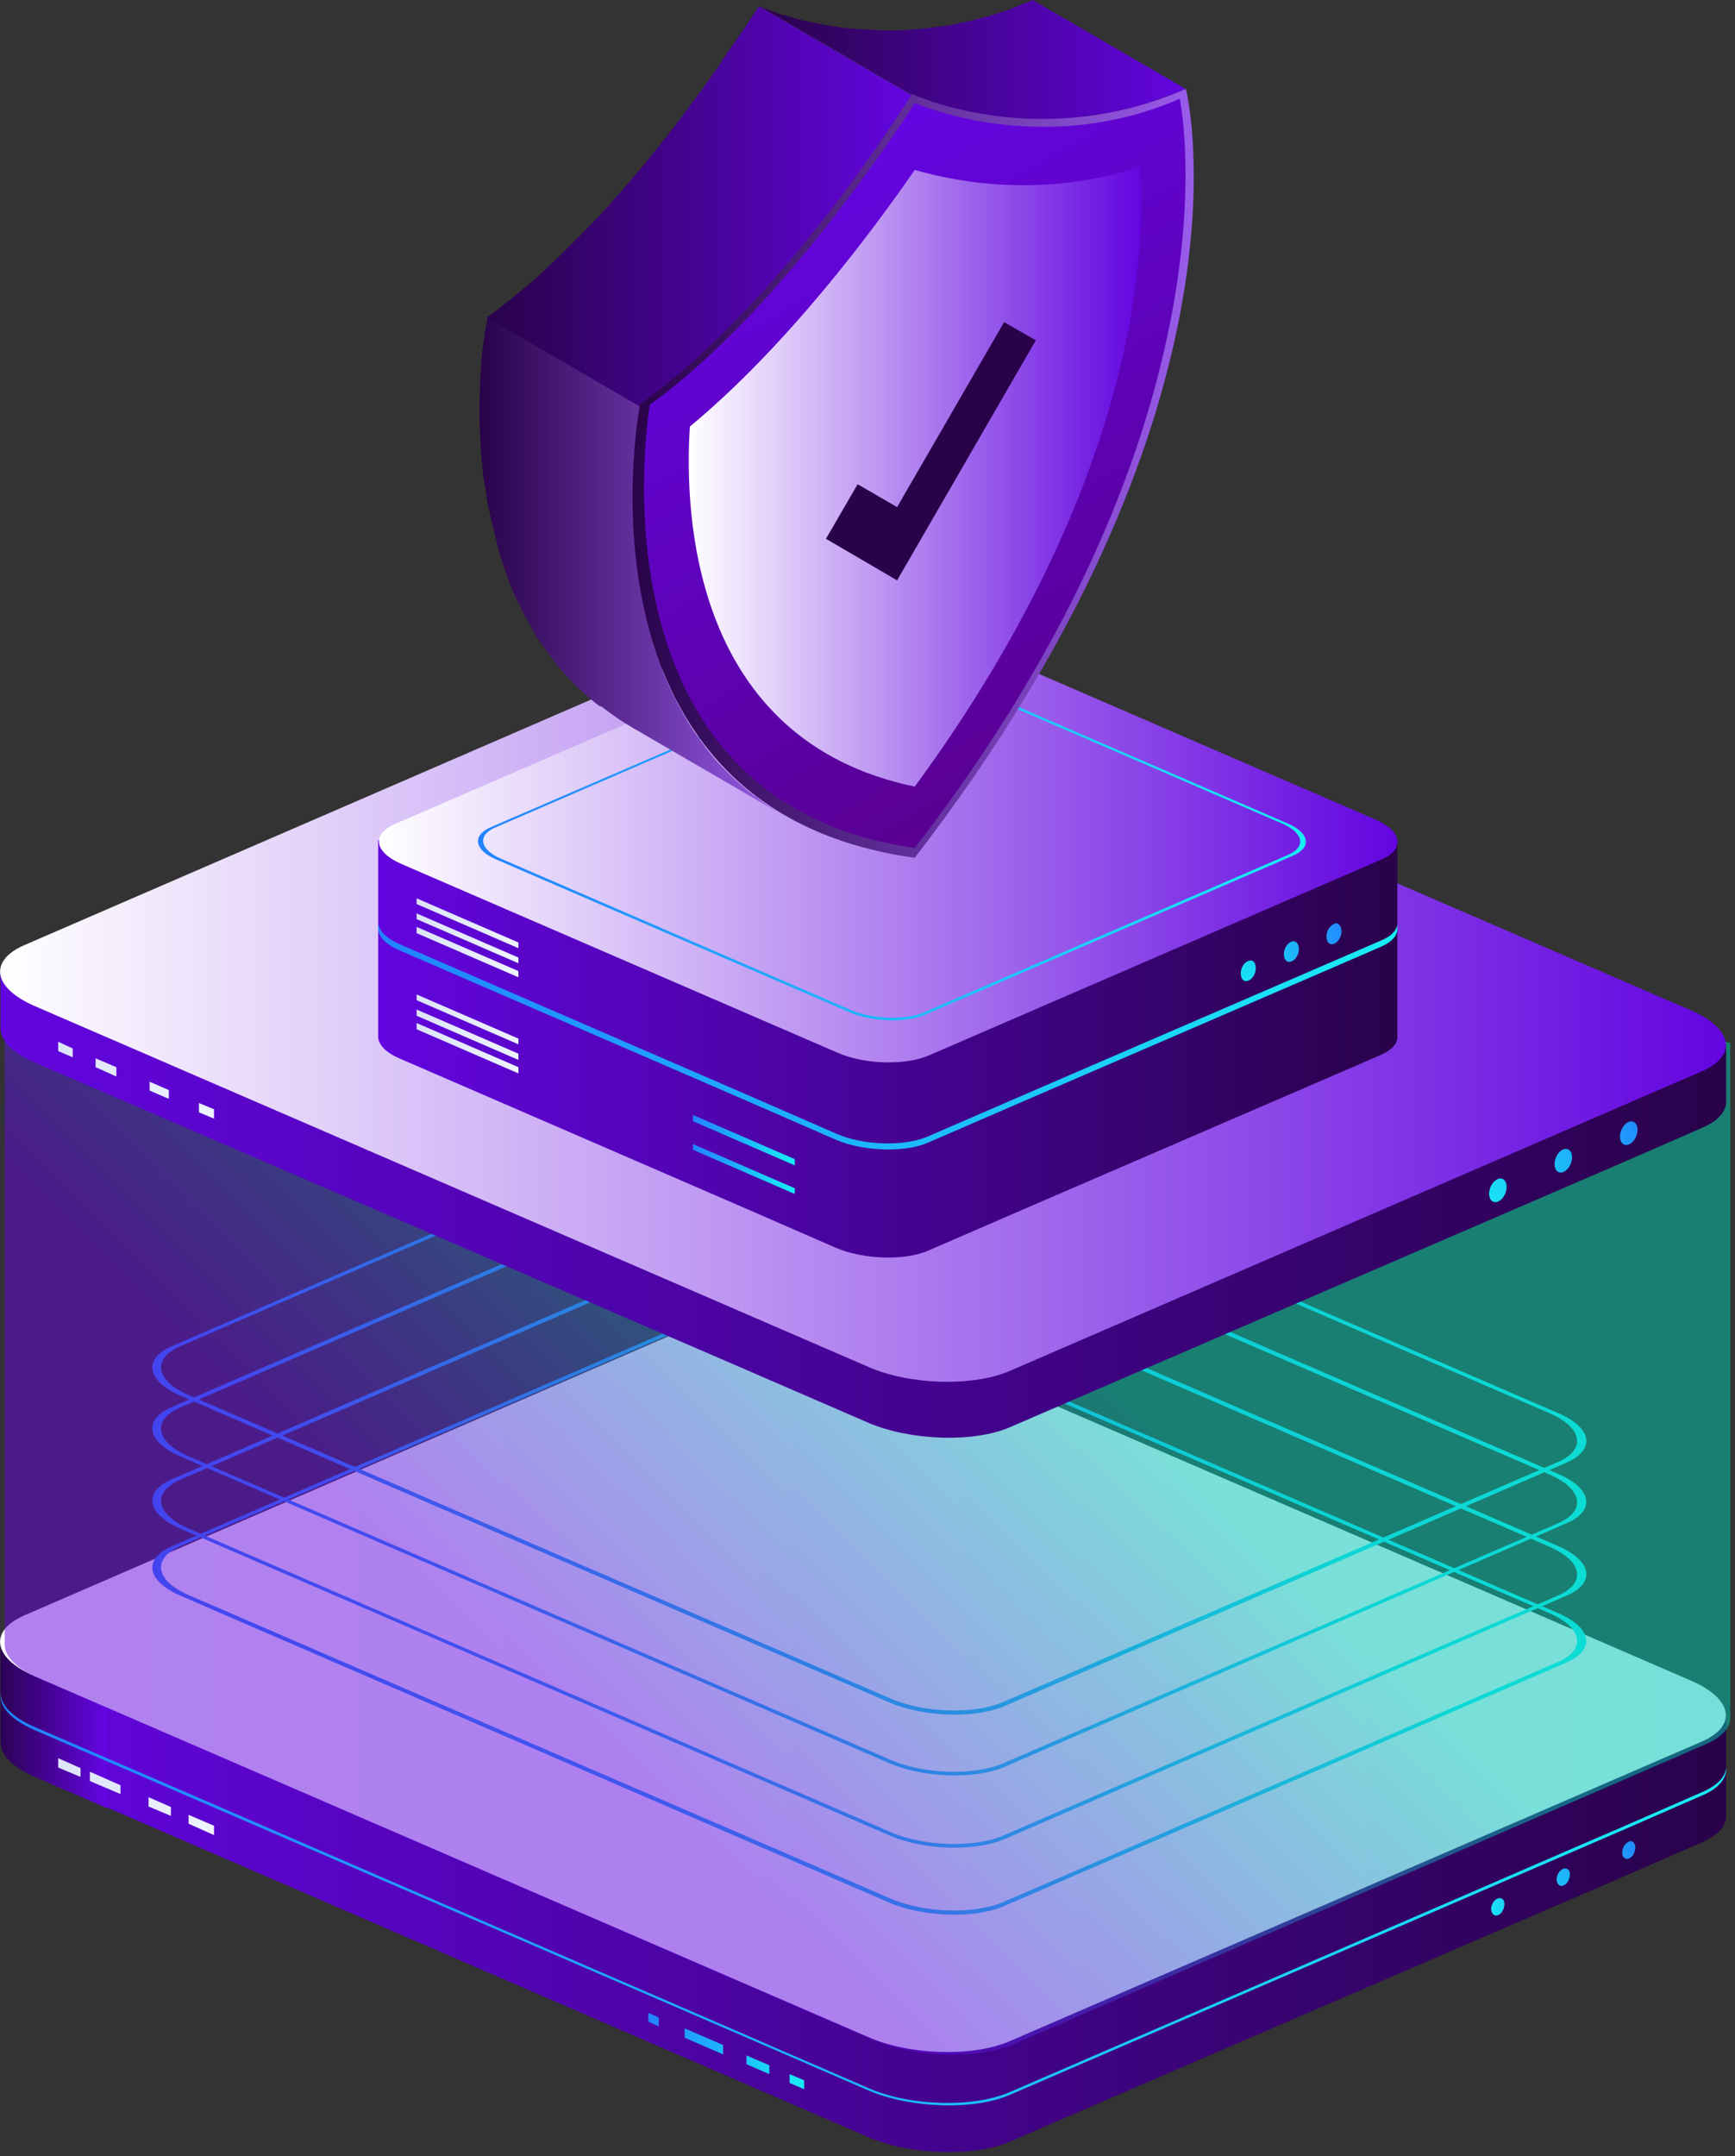 <?xml version="1.0" encoding="UTF-8"?> <svg xmlns="http://www.w3.org/2000/svg" width="334" height="415" viewBox="0 0 334 415" fill="none"><rect x="0" y="0" width="334" height="415" fill="#333333" stroke="none"/><path d="M332.301 330V349.7C332.201 351.5 330.701 353.3 327.601 354.6L311.801 361.5L225.401 398.8L194.401 412.2C187.501 415.2 175.301 414.8 167.301 411.4L141.001 400L6.801 341.9C2.401 340 0.201 337.6 0.201 335.3V315.7L141.001 329.7L225.401 329.8L311.801 329.9L332.301 330Z" fill="url(#paint0_linear_4696_109612)"></path><path d="M20.602 316.1V348L6.702 342C2.302 340.1 0.102 337.7 0.102 335.4V316.2L20.602 316.1Z" fill="url(#paint1_linear_4696_109612)"></path><path d="M325.601 323.5L165.001 254C157.001 250.5 144.901 250.2 137.901 253.2L4.701 310.9C-2.199 313.9 -1.399 319.1 6.601 322.6L167.201 392.1C175.201 395.6 187.301 395.9 194.301 392.9L327.601 335.2C334.501 332.2 333.601 327 325.601 323.5Z" fill="url(#paint2_linear_4696_109612)"></path><path d="M300.001 272L163.401 212.9C156.901 210.1 147.001 209.8 141.401 212.2L33.101 259.1C27.501 261.5 28.201 265.8 34.701 268.6L171.301 327.7C177.801 330.5 187.701 330.8 193.301 328.4L301.601 281.5C307.201 279 306.501 274.8 300.001 272ZM299.901 281.4L193.101 327.6C187.501 330 177.801 329.7 171.401 326.9L36.301 268.5C29.901 265.7 29.201 261.5 34.701 259.1L141.501 212.9C147.101 210.5 156.801 210.8 163.201 213.6L298.301 272C304.701 274.8 305.401 279 299.901 281.4Z" fill="url(#paint3_linear_4696_109612)"></path><path d="M300.001 283.7L163.401 224.6C156.901 221.8 147.001 221.5 141.401 223.9L33.101 270.8C27.501 273.2 28.201 277.5 34.701 280.3L171.301 339.4C177.801 342.2 187.701 342.5 193.301 340.1L301.501 293.2C307.201 290.8 306.501 286.5 300.001 283.7ZM299.901 293.2L193.101 339.4C187.501 341.8 177.801 341.5 171.401 338.7L36.301 280.3C29.901 277.5 29.201 273.3 34.701 270.9L141.501 224.7C147.101 222.3 156.801 222.6 163.201 225.4L298.301 283.8C304.701 286.6 305.401 290.8 299.901 293.2Z" fill="url(#paint4_linear_4696_109612)"></path><path d="M300.001 297.6L163.401 238.5C156.901 235.7 147.001 235.4 141.401 237.8L33.101 284.7C27.501 287.1 28.201 291.4 34.701 294.2L171.301 353.3C177.801 356.1 187.701 356.4 193.301 354L301.601 307.1C307.201 304.7 306.501 300.4 300.001 297.6ZM299.901 307.1L193.101 353.3C187.501 355.7 177.801 355.4 171.401 352.6L36.301 294.2C29.901 291.4 29.201 287.2 34.701 284.8L141.501 238.6C147.101 236.2 156.801 236.5 163.201 239.3L298.301 297.7C304.701 300.5 305.401 304.7 299.901 307.1Z" fill="url(#paint5_linear_4696_109612)"></path><path d="M300.001 310.5L163.401 251.4C156.901 248.6 147.001 248.3 141.401 250.7L33.101 297.6C27.501 300 28.201 304.3 34.701 307.1L171.201 366.2C177.701 369 187.601 369.3 193.201 366.9L301.501 320C307.201 317.5 306.501 313.3 300.001 310.5ZM299.901 319.9L193.101 366.1C187.501 368.5 177.801 368.2 171.401 365.4L36.301 307C29.901 304.2 29.201 300 34.701 297.6L141.501 251.4C147.101 249 156.801 249.3 163.201 252.1L298.301 310.5C304.701 313.3 305.401 317.5 299.901 319.9Z" fill="url(#paint6_linear_4696_109612)"></path><path d="M32.902 347.8L28.602 345.9V347.7L32.902 349.5V347.8Z" fill="url(#paint7_linear_4696_109612)"></path><path d="M36.301 349.3V351L41.201 353.2V351.4L36.301 349.3Z" fill="url(#paint8_linear_4696_109612)"></path><path d="M23.201 343.6L17.301 341V342.8L23.201 345.3V343.6Z" fill="url(#paint9_linear_4696_109612)"></path><path d="M15.501 340.3L11.201 338.4V340.2L15.501 342V340.3Z" fill="url(#paint10_linear_4696_109612)"></path><path d="M126.801 388.3L124.801 387.4V389.1L126.801 390V388.3Z" fill="url(#paint11_linear_4696_109612)"></path><path d="M139.201 393.6L131.801 390.4V392.2L139.201 395.4V393.6Z" fill="url(#paint12_linear_4696_109612)"></path><path d="M148.101 397.5L143.701 395.6V397.3L148.101 399.2V397.5Z" fill="url(#paint13_linear_4696_109612)"></path><path d="M152 399.2V400.9L154.8 402.1V400.4L152 399.2Z" fill="url(#paint14_linear_4696_109612)"></path><path d="M314.8 355.3C314.9 356.1 314.5 357.2 313.8 357.6C313.1 358 312.5 357.7 312.3 356.9C312.2 356.1 312.6 355 313.3 354.6C314 354.1 314.6 354.4 314.8 355.3Z" fill="url(#paint15_linear_4696_109612)"></path><path d="M302.201 360.5C302.301 361.3 301.901 362.4 301.201 362.8C300.501 363.2 299.901 362.9 299.701 362.1C299.501 361.3 300.001 360.2 300.701 359.8C301.401 359.4 302.101 359.7 302.201 360.5Z" fill="url(#paint16_linear_4696_109612)"></path><path d="M289.601 366.2C289.701 367 289.301 368.1 288.601 368.5C287.901 368.9 287.301 368.6 287.101 367.8C286.901 367 287.401 365.9 288.101 365.5C288.801 365.1 289.501 365.4 289.601 366.2Z" fill="url(#paint17_linear_4696_109612)"></path><path d="M332.3 340.1V340.7C332.2 342.5 330.7 344.3 327.6 345.6L311.8 352.5L306 355L225.4 389.8L194.4 403.2C187.5 406.2 175.4 405.8 167.3 402.4L141 391L26.4 341.5L20.6 339L6.7 333C2.3 331.1 0.1 328.7 0.1 326.4V325.8C0.1 328.1 2.3 330.5 6.7 332.4L20.6 338.4L28.5 341.8L140.9 390.5L167.2 401.9C175.2 405.4 187.3 405.7 194.3 402.7L225.3 389.3L303.8 355.3L311.7 351.9L327.5 345C330.6 343.7 332.2 342 332.3 340.1Z" fill="url(#paint18_linear_4696_109612)"></path><path opacity="0.5" d="M331.7 200.5C330.8 198.8 328.8 197.2 325.6 195.8L165 126.3C157 122.8 144.9 122.5 137.9 125.5L4.7 183.2C3 183.9 1.8 184.8 1 185.7H0.9V185.9C-0.3 187.4 -0.3 189.2 0.9 190.9V316.2C0.7 318.6 3 321.1 7.5 323.1L168.1 392.6C176.1 396.1 188.2 396.4 195.2 393.4L328.4 335.7C331.6 334.3 333.2 332.4 333.1 330.5V289.5V200.7L331.7 200.5Z" fill="url(#paint19_linear_4696_109612)"></path><path d="M332.302 201V212.2C332.202 214 330.702 215.8 327.602 217.1L311.802 224L306.002 226.5L225.402 261.3L194.402 274.7C187.502 277.7 175.402 277.3 167.302 273.9L141.002 262.5L26.402 213L20.602 210.5L6.702 204.5C2.302 202.6 0.102 200.2 0.102 197.9V186.8H29.302H31.002L140.902 200.8H153.402L212.202 200.9H225.302L303.602 201H305.302H311.702H332.302Z" fill="url(#paint20_linear_4696_109612)"></path><path d="M325.601 194.5L165.001 125C157.001 121.5 144.901 121.2 137.901 124.2L4.701 181.9C-2.199 184.9 -1.399 190.1 6.601 193.6L167.201 263.1C175.201 266.6 187.301 266.9 194.301 263.9L327.601 206.2C334.501 203.2 333.601 198 325.601 194.5Z" fill="url(#paint21_linear_4696_109612)"></path><path d="M14.001 201.8L11.201 200.5V202.3L14.001 203.5V201.8Z" fill="url(#paint22_linear_4696_109612)"></path><path d="M22.4 205.4L18.4 203.7V205.4L22.4 207.2V205.4Z" fill="url(#paint23_linear_4696_109612)"></path><path d="M32.501 209.8L28.801 208.2V209.9L32.501 211.5V209.8Z" fill="url(#paint24_linear_4696_109612)"></path><path d="M38.301 212.3V214.1L41.201 215.3V213.5L38.301 212.3Z" fill="url(#paint25_linear_4696_109612)"></path><path d="M315.202 217C315.402 218.1 314.802 219.5 313.902 220.1C313.002 220.7 312.102 220.3 311.902 219.2C311.702 218.1 312.302 216.7 313.202 216.1C314.102 215.5 315.002 215.9 315.202 217Z" fill="url(#paint26_linear_4696_109612)"></path><path d="M302.6 222.3C302.8 223.4 302.2 224.8 301.3 225.4C300.4 226 299.5 225.6 299.3 224.5C299.1 223.4 299.7 222 300.6 221.4C301.5 220.8 302.4 221.2 302.6 222.3Z" fill="url(#paint27_linear_4696_109612)"></path><path d="M290.001 228C290.201 229.1 289.601 230.5 288.701 231.1C287.801 231.7 286.901 231.3 286.701 230.2C286.501 229.1 287.101 227.7 288.001 227.1C288.901 226.5 289.801 226.9 290.001 228Z" fill="url(#paint28_linear_4696_109612)"></path><path d="M269.001 161.9V199.8C268.901 201 267.901 202.1 265.901 203L255.501 207.5L199.001 231.9L178.701 240.7C174.201 242.7 166.201 242.4 161.001 240.2L143.801 232.7L77.101 203.8C74.201 202.6 72.801 201 72.801 199.5V161.7L143.801 161.8L199.001 161.9L255.501 162L269.001 161.9Z" fill="url(#paint29_linear_4696_109612)"></path><path d="M264.701 157.7L180.801 121.4C175.601 119.1 167.601 118.9 163.101 120.9L76.001 158.6C71.501 160.6 72.001 164 77.301 166.3L161.201 202.6C166.401 204.9 174.401 205.1 178.901 203.1L266.001 165.4C270.501 163.4 269.901 159.9 264.701 157.7Z" fill="url(#paint30_linear_4696_109612)"></path><path d="M247.901 158.5L179.701 129C175.401 127.2 169.001 127 165.301 128.6L94.501 159.2C90.801 160.8 91.301 163.6 95.501 165.4L163.701 194.9C168.001 196.7 174.401 196.9 178.101 195.3L248.901 164.7C252.601 163.1 252.101 160.3 247.901 158.5ZM247.801 164.6L178.001 194.8C174.401 196.4 168.001 196.2 163.801 194.4L96.501 165.3C92.301 163.5 91.801 160.7 95.501 159.2L165.301 129C168.901 127.4 175.301 127.6 179.501 129.4L246.801 158.5C251.001 160.3 251.501 163.1 247.801 164.6Z" fill="url(#paint31_linear_4696_109612)"></path><path d="M269.001 177.8V179C268.901 180.2 267.901 181.3 265.901 182.2L255.501 186.7L199.001 211.1L178.701 219.9C174.201 221.9 166.201 221.6 161.001 219.4L143.801 211.9L77.101 183C74.201 181.8 72.801 180.2 72.801 178.7V177.5C72.801 179 74.301 180.6 77.101 181.8L143.801 210.7L161.001 218.2C166.201 220.5 174.201 220.7 178.701 218.7L199.001 209.9L255.501 185.5L265.901 181C267.901 180.2 268.901 179 269.001 177.8Z" fill="url(#paint32_linear_4696_109612)"></path><path d="M99.801 186.9L80.201 178.4V179.6L99.801 188.1V186.9Z" fill="url(#paint33_linear_4696_109612)"></path><path d="M99.801 184.3L80.201 175.8V176.9L99.801 185.4V184.3Z" fill="url(#paint34_linear_4696_109612)"></path><path d="M99.801 181.4L80.201 172.9V174L99.801 182.5V181.4Z" fill="url(#paint35_linear_4696_109612)"></path><path d="M99.801 205.4L80.201 196.9V198.1L99.801 206.6V205.4Z" fill="url(#paint36_linear_4696_109612)"></path><path d="M99.801 202.8L80.201 194.3V195.5L99.801 204V202.8Z" fill="url(#paint37_linear_4696_109612)"></path><path d="M99.801 199.9L80.201 191.4V192.5L99.801 201V199.9Z" fill="url(#paint38_linear_4696_109612)"></path><path d="M153 228.7L133.4 220.2V221.3L153 229.8V228.7Z" fill="url(#paint39_linear_4696_109612)"></path><path d="M153 223.1L133.4 214.6V215.8L153 224.3V223.1Z" fill="url(#paint40_linear_4696_109612)"></path><path d="M258.2 178.8C258.4 179.8 257.9 181 257.1 181.5C256.3 182 255.6 181.7 255.4 180.7C255.2 179.7 255.7 178.5 256.5 178C257.3 177.4 258 177.8 258.2 178.8Z" fill="url(#paint41_linear_4696_109612)"></path><path d="M250 182.2C250.2 183.2 249.7 184.4 248.9 184.9C248.1 185.4 247.4 185.1 247.2 184.1C247 183.1 247.5 181.9 248.3 181.4C249 180.9 249.8 181.2 250 182.2Z" fill="url(#paint42_linear_4696_109612)"></path><path d="M241.7 185.9C241.9 186.9 241.4 188.1 240.6 188.6C239.8 189.1 239.1 188.8 238.9 187.8C238.7 186.8 239.2 185.6 240 185.1C240.8 184.6 241.6 184.9 241.7 185.9Z" fill="url(#paint43_linear_4696_109612)"></path><path d="M228.2 17.1L198.8 0C197.4 0.6 196 1.1 194.6 1.7C194.2 1.8 193.9 2 193.5 2.1C191.9 2.6 190.4 3.1 188.9 3.5C188.6 3.6 188.3 3.6 188 3.7C186.8 4 185.6 4.3 184.5 4.5C184 4.6 183.6 4.7 183.1 4.8C182.1 5 181.1 5.1 180.1 5.2C179.6 5.3 179.1 5.3 178.7 5.4C177.6 5.5 176.5 5.6 175.5 5.7C175.2 5.7 174.9 5.7 174.6 5.8C174.4 5.8 174.2 5.8 174.1 5.8C171.8 5.9 169.5 5.9 167.4 5.7C167.2 5.7 167 5.7 166.8 5.7C165.9 5.6 165.1 5.6 164.3 5.5C163.9 5.5 163.4 5.4 162.9 5.4C161.9 5.3 161 5.1 160.1 5C159.9 5 159.6 4.9 159.4 4.9C158.1 4.7 156.9 4.4 155.8 4.2C155.5 4.1 155.1 4 154.8 4C154 3.8 153.3 3.6 152.6 3.4C152.2 3.3 151.9 3.2 151.6 3.1C151.3 3 151.1 2.9 150.8 2.9C150.4 2.8 150 2.7 149.7 2.5C149.5 2.4 149.3 2.4 149.1 2.3C148.8 2.2 148.5 2.1 148.2 2C148.1 1.9 147.9 1.9 147.8 1.8C147.5 1.7 147.2 1.6 147 1.5H146.9C146.7 1.4 146.5 1.3 146.4 1.3L175.8 18.4C175.9 18.4 176 18.5 176.3 18.6H176.4C176.6 18.7 176.9 18.8 177.2 18.9C177.3 18.9 177.5 19 177.6 19.1C177.9 19.2 178.2 19.3 178.5 19.4C178.7 19.5 178.9 19.5 179.1 19.6C179.5 19.7 179.8 19.8 180.2 20C180.5 20.1 180.7 20.2 181 20.2C181.2 20.3 181.4 20.3 181.6 20.4C181.7 20.4 181.9 20.5 182.1 20.5C182.8 20.7 183.5 20.9 184.3 21.1C184.6 21.2 184.9 21.3 185.3 21.3C186.4 21.6 187.6 21.8 188.9 22C189.1 22 189.4 22.1 189.6 22.1C190.5 22.2 191.4 22.4 192.4 22.5C192.8 22.6 193.3 22.6 193.8 22.6C194.6 22.7 195.4 22.8 196.3 22.8C196.4 22.8 196.5 22.8 196.5 22.8C196.6 22.8 196.8 22.8 196.9 22.8C199 22.9 201.3 23 203.6 22.9C203.7 22.9 203.8 22.9 204 22.9C204.1 22.9 204.1 22.9 204.2 22.9C204.5 22.9 204.8 22.9 205.1 22.8C206.2 22.7 207.2 22.7 208.3 22.5C208.8 22.4 209.3 22.4 209.7 22.3C210.2 22.2 210.8 22.2 211.3 22.1C211.7 22 212.2 21.9 212.7 21.9C213.2 21.8 213.6 21.7 214.1 21.6C215.3 21.4 216.4 21.1 217.6 20.8C217.9 20.7 218.2 20.7 218.5 20.6C218.6 20.6 218.7 20.6 218.7 20.5C220.1 20.1 221.6 19.7 223.1 19.1C223.5 19 223.9 18.8 224.2 18.7C225.2 18.4 226.1 18 227.1 17.6C227.4 17.5 227.8 17.3 228.2 17.1Z" fill="url(#paint44_linear_4696_109612)"></path><path d="M116.201 136.3C117.901 137.6 119.601 138.8 121.501 139.9L150.901 157C149.001 155.9 147.201 154.7 145.601 153.4C145.401 153.2 145.101 153.1 144.901 152.9C143.301 151.7 141.901 150.4 140.501 149.1C140.301 148.9 140.001 148.6 139.801 148.4C138.501 147.1 137.201 145.7 136.101 144.2C135.901 144 135.701 143.7 135.601 143.5C134.401 142 133.401 140.5 132.401 138.9C132.401 138.8 132.301 138.8 132.301 138.7C131.301 137.1 130.501 135.5 129.701 133.9C129.601 133.7 129.501 133.5 129.401 133.3C128.601 131.7 127.901 130 127.301 128.4C127.201 128.1 127.101 127.8 127.001 127.5C126.401 125.9 125.901 124.2 125.401 122.6C125.301 122.3 125.201 122 125.201 121.8C124.701 120.1 124.301 118.4 124.001 116.8C124.001 116.7 124.001 116.5 123.901 116.4C123.601 114.7 123.301 113.1 123.001 111.5C123.001 111.3 122.901 111.2 122.901 111C122.701 109.4 122.501 107.8 122.301 106.2C122.301 105.9 122.201 105.7 122.201 105.4C122.101 103.9 122.001 102.4 121.901 100.9C121.901 100.6 121.901 100.4 121.901 100.1C121.801 98.6 121.801 97.2 121.801 95.8C121.801 95.6 121.801 95.5 121.801 95.4C121.801 94 121.801 92.7 121.901 91.5C121.901 91.4 121.901 91.3 121.901 91.2C122.001 89.9 122.001 88.8 122.101 87.6C122.101 87.4 122.101 87.3 122.101 87.1C122.201 86 122.301 85.1 122.401 84.2C122.401 84 122.401 83.9 122.401 83.7C122.501 82.8 122.601 82 122.701 81.3C122.701 81.1 122.801 80.9 122.801 80.7C122.801 80.5 122.901 80.3 122.901 80.1C122.901 79.9 122.901 79.8 123.001 79.7C123.001 79.5 123.101 79.3 123.101 79.2C123.101 79.1 123.101 79.1 123.101 79C123.201 78.6 123.201 78.2 123.301 78.1L93.901 61C93.901 61.1 93.901 61.3 93.801 61.4V61.5C93.801 61.7 93.701 61.9 93.701 62.1C93.701 62.2 93.701 62.3 93.601 62.5C93.601 62.7 93.501 62.9 93.501 63.1C93.501 63.2 93.501 63.4 93.401 63.6C93.401 63.8 93.301 64 93.301 64.2V64.3C93.201 65 93.101 65.8 93.001 66.6C93.001 66.8 93.001 66.9 92.901 67.1C92.801 68 92.701 69 92.601 70C92.601 70.2 92.601 70.4 92.601 70.5C92.501 71.6 92.501 72.8 92.401 74C92.401 74.1 92.401 74.2 92.401 74.3C92.401 75.5 92.301 76.8 92.301 78.2C92.301 78.4 92.301 78.5 92.301 78.7C92.301 80.1 92.301 81.5 92.401 83C92.401 83.3 92.401 83.5 92.401 83.8C92.501 85.3 92.601 86.7 92.701 88.3C92.701 88.6 92.801 88.8 92.801 89.1C92.901 90.7 93.101 92.3 93.401 93.9C93.401 94.1 93.501 94.2 93.501 94.4C93.701 96 94.001 97.7 94.401 99.3C94.401 99.4 94.401 99.6 94.501 99.7C94.901 101.4 95.301 103 95.701 104.7C95.801 105 95.901 105.3 95.901 105.6C96.401 107.2 96.901 108.9 97.501 110.5C97.601 110.8 97.701 111.1 97.801 111.4C98.401 113 99.101 114.7 99.901 116.3C100.001 116.5 100.101 116.7 100.201 116.9C101.001 118.5 101.901 120.1 102.801 121.7C102.801 121.8 102.901 121.8 102.901 121.9C103.901 123.5 105.001 125 106.101 126.5C106.301 126.7 106.501 127 106.601 127.2C107.701 128.6 109.001 130 110.301 131.4C110.501 131.6 110.801 131.9 111.001 132.1C112.401 133.4 113.801 134.7 115.401 135.9C115.701 135.9 116.001 136.1 116.201 136.3Z" fill="url(#paint45_linear_4696_109612)"></path><path d="M170.601 25.7C170.801 25.4 171.001 25.1 171.201 24.8C171.601 24.2 172.001 23.6 172.401 23C172.601 22.7 172.801 22.4 173.001 22.1C173.301 21.6 173.601 21.2 173.901 20.8C174.101 20.6 174.201 20.4 174.301 20.2C174.401 20 174.601 19.8 174.701 19.7C174.801 19.5 174.901 19.4 175.001 19.2C175.101 19.1 175.101 19.1 175.101 19C175.301 18.7 175.501 18.4 175.501 18.3L146.101 1.2C146.001 1.3 145.901 1.6 145.701 1.8C145.601 1.9 145.601 2 145.501 2.1C145.301 2.3 145.101 2.7 144.901 3C144.801 3.2 144.601 3.5 144.401 3.7C144.201 4.1 143.901 4.5 143.601 5C143.401 5.3 143.201 5.6 143.001 5.9C142.601 6.4 142.201 7 141.801 7.6C141.601 7.9 141.401 8.2 141.101 8.6C140.401 9.6 139.701 10.6 138.901 11.8C138.901 11.8 138.901 11.8 138.901 11.9C137.901 13.4 136.701 15 135.501 16.7C135.201 17.2 134.801 17.7 134.401 18.2C133.301 19.7 132.201 21.2 131.001 22.8C130.701 23.2 130.401 23.6 130.101 24C128.801 25.7 127.401 27.5 125.901 29.3C125.601 29.6 125.301 30 125.101 30.3C123.901 31.8 122.701 33.2 121.401 34.7C120.901 35.3 120.301 36 119.801 36.6C118.701 37.8 117.701 39 116.601 40.2C116.001 40.9 115.401 41.5 114.701 42.2C113.601 43.4 112.401 44.6 111.201 45.8C110.501 46.5 109.901 47.1 109.201 47.8C108.701 48.3 108.201 48.8 107.701 49.3C106.701 50.2 105.701 51.2 104.701 52.1C104.201 52.6 103.601 53.1 103.101 53.6C102.101 54.5 101.001 55.4 99.901 56.3C99.401 56.7 98.901 57.1 98.401 57.5C96.801 58.8 95.301 60 93.701 61.1L123.101 78.2C124.701 77.1 126.301 75.8 127.801 74.6C128.301 74.2 128.801 73.8 129.301 73.4C130.401 72.5 131.401 71.6 132.501 70.7C133.001 70.2 133.601 69.7 134.101 69.2C135.101 68.3 136.101 67.4 137.101 66.4C137.601 65.9 138.101 65.4 138.601 64.9C138.801 64.7 139.101 64.5 139.301 64.2C139.701 63.8 140.101 63.3 140.601 62.9C141.801 61.7 142.901 60.5 144.101 59.3C144.701 58.6 145.301 58 146.001 57.3C147.101 56.1 148.201 54.9 149.201 53.7C149.501 53.3 149.901 52.9 150.301 52.5C150.501 52.3 150.701 52 150.901 51.8C152.201 50.3 153.401 48.8 154.601 47.4C154.901 47.1 155.201 46.7 155.401 46.4C156.901 44.6 158.301 42.8 159.601 41.1C159.701 41 159.801 40.9 159.801 40.8C160.001 40.5 160.201 40.2 160.501 39.9C161.701 38.3 162.801 36.8 163.901 35.3C164.301 34.8 164.601 34.3 165.001 33.8C166.201 32.1 167.401 30.5 168.401 29C169.201 27.7 169.901 26.7 170.601 25.7Z" fill="url(#paint46_linear_4696_109612)"></path><path d="M175.6 18.1C176.9 18.7 200.7 29.2 228.3 17.1C229 20.2 242.1 79.5 176.1 165.1C109.8 155.9 122.5 81.7 123.2 77.8C150.7 58.1 174.3 20.1 175.6 18.1Z" fill="url(#paint47_linear_4696_109612)"></path><path d="M227.101 19C200.301 30.7 176.101 19.8 176.101 19.8C176.101 19.8 151.801 58.7 125.101 77.9C125.101 77.9 111.901 154.1 176.101 163.2C240.301 80 227.101 19 227.101 19Z" fill="url(#paint48_linear_4696_109612)"></path><path d="M176.102 151.4C133.302 142.5 131.702 99.1 132.802 82.1C151.402 66.7 167.802 44.7 176.102 32.7C184.402 35.1 200.802 38.2 219.502 32.1C220.602 47.8 219.202 92.6 176.102 151.4Z" fill="url(#paint49_linear_4696_109612)"></path><path d="M172.702 111.7L159.002 103.7L165.102 93.2L172.702 97.6L193.302 62L199.402 65.5L172.702 111.7Z" fill="#29024A"></path><defs><linearGradient id="paint0_linear_4696_109612" x1="0.068" y1="365.002" x2="332.253" y2="365.002" gradientUnits="userSpaceOnUse"><stop stop-color="#6305E0"></stop><stop offset="1" stop-color="#29024A"></stop></linearGradient><linearGradient id="paint1_linear_4696_109612" x1="-1.43" y1="331.995" x2="20.127" y2="331.995" gradientUnits="userSpaceOnUse"><stop stop-color="#29024A"></stop><stop offset="1" stop-color="#6305E0"></stop></linearGradient><linearGradient id="paint2_linear_4696_109612" x1="0.065" y1="323.039" x2="332.253" y2="323.039" gradientUnits="userSpaceOnUse"><stop stop-color="white"></stop><stop offset="1" stop-color="#EEF3FF"></stop></linearGradient><linearGradient id="paint3_linear_4696_109612" x1="29.262" y1="270.267" x2="305.347" y2="270.267" gradientUnits="userSpaceOnUse"><stop stop-color="#2283FF"></stop><stop offset="1" stop-color="#18EEF5"></stop></linearGradient><linearGradient id="paint4_linear_4696_109612" x1="29.262" y1="282.033" x2="305.347" y2="282.033" gradientUnits="userSpaceOnUse"><stop stop-color="#2283FF"></stop><stop offset="1" stop-color="#18EEF5"></stop></linearGradient><linearGradient id="paint5_linear_4696_109612" x1="29.262" y1="295.939" x2="305.347" y2="295.939" gradientUnits="userSpaceOnUse"><stop stop-color="#2283FF"></stop><stop offset="1" stop-color="#18EEF5"></stop></linearGradient><linearGradient id="paint6_linear_4696_109612" x1="29.262" y1="308.775" x2="305.347" y2="308.775" gradientUnits="userSpaceOnUse"><stop stop-color="#2283FF"></stop><stop offset="1" stop-color="#18EEF5"></stop></linearGradient><linearGradient id="paint7_linear_4696_109612" x1="11.19" y1="347.748" x2="41.228" y2="347.748" gradientUnits="userSpaceOnUse"><stop stop-color="#DCE4F9"></stop><stop offset="1" stop-color="#EEF3FF"></stop></linearGradient><linearGradient id="paint8_linear_4696_109612" x1="11.189" y1="351.22" x2="41.227" y2="351.22" gradientUnits="userSpaceOnUse"><stop stop-color="#DCE4F9"></stop><stop offset="1" stop-color="#EEF3FF"></stop></linearGradient><linearGradient id="paint9_linear_4696_109612" x1="11.189" y1="343.183" x2="41.227" y2="343.183" gradientUnits="userSpaceOnUse"><stop stop-color="#DCE4F9"></stop><stop offset="1" stop-color="#EEF3FF"></stop></linearGradient><linearGradient id="paint10_linear_4696_109612" x1="11.19" y1="340.208" x2="41.227" y2="340.208" gradientUnits="userSpaceOnUse"><stop stop-color="#DCE4F9"></stop><stop offset="1" stop-color="#EEF3FF"></stop></linearGradient><linearGradient id="paint11_linear_4696_109612" x1="124.766" y1="388.702" x2="154.805" y2="388.702" gradientUnits="userSpaceOnUse"><stop stop-color="#2283FF"></stop><stop offset="1" stop-color="#18EEF5"></stop></linearGradient><linearGradient id="paint12_linear_4696_109612" x1="124.766" y1="392.905" x2="154.805" y2="392.905" gradientUnits="userSpaceOnUse"><stop stop-color="#2283FF"></stop><stop offset="1" stop-color="#18EEF5"></stop></linearGradient><linearGradient id="paint13_linear_4696_109612" x1="124.767" y1="397.399" x2="154.805" y2="397.399" gradientUnits="userSpaceOnUse"><stop stop-color="#2283FF"></stop><stop offset="1" stop-color="#18EEF5"></stop></linearGradient><linearGradient id="paint14_linear_4696_109612" x1="124.766" y1="400.659" x2="154.804" y2="400.659" gradientUnits="userSpaceOnUse"><stop stop-color="#2283FF"></stop><stop offset="1" stop-color="#18EEF5"></stop></linearGradient><linearGradient id="paint15_linear_4696_109612" x1="316.845" y1="354.617" x2="295.687" y2="364.043" gradientUnits="userSpaceOnUse"><stop stop-color="#2283FF"></stop><stop offset="1" stop-color="#18EEF5"></stop></linearGradient><linearGradient id="paint16_linear_4696_109612" x1="311.254" y1="356.713" x2="290.096" y2="366.139" gradientUnits="userSpaceOnUse"><stop stop-color="#2283FF"></stop><stop offset="1" stop-color="#18EEF5"></stop></linearGradient><linearGradient id="paint17_linear_4696_109612" x1="305.767" y1="359.253" x2="284.608" y2="368.679" gradientUnits="userSpaceOnUse"><stop stop-color="#2283FF"></stop><stop offset="1" stop-color="#18EEF5"></stop></linearGradient><linearGradient id="paint18_linear_4696_109612" x1="0.066" y1="365.523" x2="332.252" y2="365.523" gradientUnits="userSpaceOnUse"><stop stop-color="#2283FF"></stop><stop offset="1" stop-color="#18EEF5"></stop></linearGradient><linearGradient id="paint19_linear_4696_109612" x1="54.393" y1="371.54" x2="279.253" y2="146.68" gradientUnits="userSpaceOnUse"><stop offset="0.212" stop-color="#6305E0"></stop><stop offset="0.592" stop-color="#00CCB3"></stop></linearGradient><linearGradient id="paint20_linear_4696_109612" x1="0.067" y1="231.778" x2="332.253" y2="231.778" gradientUnits="userSpaceOnUse"><stop stop-color="#6305E0"></stop><stop offset="1" stop-color="#29024A"></stop></linearGradient><linearGradient id="paint21_linear_4696_109612" x1="0.065" y1="194.05" x2="332.253" y2="194.05" gradientUnits="userSpaceOnUse"><stop stop-color="white"></stop><stop offset="1" stop-color="#6305E0"></stop></linearGradient><linearGradient id="paint22_linear_4696_109612" x1="11.19" y1="202.043" x2="41.227" y2="202.043" gradientUnits="userSpaceOnUse"><stop stop-color="#DCE4F9"></stop><stop offset="1" stop-color="#EEF3FF"></stop></linearGradient><linearGradient id="paint23_linear_4696_109612" x1="11.189" y1="205.402" x2="41.227" y2="205.402" gradientUnits="userSpaceOnUse"><stop stop-color="#DCE4F9"></stop><stop offset="1" stop-color="#EEF3FF"></stop></linearGradient><linearGradient id="paint24_linear_4696_109612" x1="11.189" y1="209.855" x2="41.227" y2="209.855" gradientUnits="userSpaceOnUse"><stop stop-color="#DCE4F9"></stop><stop offset="1" stop-color="#EEF3FF"></stop></linearGradient><linearGradient id="paint25_linear_4696_109612" x1="11.189" y1="213.799" x2="41.227" y2="213.799" gradientUnits="userSpaceOnUse"><stop stop-color="#DCE4F9"></stop><stop offset="1" stop-color="#EEF3FF"></stop></linearGradient><linearGradient id="paint26_linear_4696_109612" x1="317.937" y1="216.184" x2="289.726" y2="228.752" gradientUnits="userSpaceOnUse"><stop stop-color="#2283FF"></stop><stop offset="1" stop-color="#18EEF5"></stop></linearGradient><linearGradient id="paint27_linear_4696_109612" x1="314.678" y1="217.24" x2="286.467" y2="229.808" gradientUnits="userSpaceOnUse"><stop stop-color="#2283FF"></stop><stop offset="1" stop-color="#18EEF5"></stop></linearGradient><linearGradient id="paint28_linear_4696_109612" x1="311.557" y1="218.726" x2="283.346" y2="231.294" gradientUnits="userSpaceOnUse"><stop stop-color="#2283FF"></stop><stop offset="1" stop-color="#18EEF5"></stop></linearGradient><linearGradient id="paint29_linear_4696_109612" x1="72.895" y1="201.873" x2="269.003" y2="201.873" gradientUnits="userSpaceOnUse"><stop stop-color="#6305E0"></stop><stop offset="1" stop-color="#29024A"></stop></linearGradient><linearGradient id="paint30_linear_4696_109612" x1="72.894" y1="161.91" x2="269.003" y2="161.91" gradientUnits="userSpaceOnUse"><stop stop-color="white"></stop><stop offset="1" stop-color="#6305E0"></stop></linearGradient><linearGradient id="paint31_linear_4696_109612" x1="91.98" y1="161.909" x2="251.414" y2="161.909" gradientUnits="userSpaceOnUse"><stop stop-color="#2283FF"></stop><stop offset="1" stop-color="#18EEF5"></stop></linearGradient><linearGradient id="paint32_linear_4696_109612" x1="72.895" y1="199.372" x2="269.003" y2="199.372" gradientUnits="userSpaceOnUse"><stop stop-color="#2283FF"></stop><stop offset="1" stop-color="#18EEF5"></stop></linearGradient><linearGradient id="paint33_linear_4696_109612" x1="80.166" y1="183.242" x2="99.803" y2="183.242" gradientUnits="userSpaceOnUse"><stop stop-color="#DCE4F9"></stop><stop offset="1" stop-color="#EEF3FF"></stop></linearGradient><linearGradient id="paint34_linear_4696_109612" x1="80.166" y1="180.62" x2="99.803" y2="180.62" gradientUnits="userSpaceOnUse"><stop stop-color="#DCE4F9"></stop><stop offset="1" stop-color="#EEF3FF"></stop></linearGradient><linearGradient id="paint35_linear_4696_109612" x1="80.166" y1="177.687" x2="99.803" y2="177.687" gradientUnits="userSpaceOnUse"><stop stop-color="#DCE4F9"></stop><stop offset="1" stop-color="#EEF3FF"></stop></linearGradient><linearGradient id="paint36_linear_4696_109612" x1="80.166" y1="201.771" x2="99.803" y2="201.771" gradientUnits="userSpaceOnUse"><stop stop-color="#DCE4F9"></stop><stop offset="1" stop-color="#EEF3FF"></stop></linearGradient><linearGradient id="paint37_linear_4696_109612" x1="80.166" y1="199.149" x2="99.803" y2="199.149" gradientUnits="userSpaceOnUse"><stop stop-color="#DCE4F9"></stop><stop offset="1" stop-color="#EEF3FF"></stop></linearGradient><linearGradient id="paint38_linear_4696_109612" x1="80.166" y1="196.216" x2="99.803" y2="196.216" gradientUnits="userSpaceOnUse"><stop stop-color="#DCE4F9"></stop><stop offset="1" stop-color="#EEF3FF"></stop></linearGradient><linearGradient id="paint39_linear_4696_109612" x1="133.365" y1="225.02" x2="153.001" y2="225.02" gradientUnits="userSpaceOnUse"><stop stop-color="#2283FF"></stop><stop offset="1" stop-color="#18EEF5"></stop></linearGradient><linearGradient id="paint40_linear_4696_109612" x1="133.365" y1="219.465" x2="153.001" y2="219.465" gradientUnits="userSpaceOnUse"><stop stop-color="#2283FF"></stop><stop offset="1" stop-color="#18EEF5"></stop></linearGradient><linearGradient id="paint41_linear_4696_109612" x1="260.592" y1="178.004" x2="236.003" y2="188.958" gradientUnits="userSpaceOnUse"><stop stop-color="#2283FF"></stop><stop offset="1" stop-color="#18EEF5"></stop></linearGradient><linearGradient id="paint42_linear_4696_109612" x1="260.497" y1="177.789" x2="235.908" y2="188.743" gradientUnits="userSpaceOnUse"><stop stop-color="#2283FF"></stop><stop offset="1" stop-color="#18EEF5"></stop></linearGradient><linearGradient id="paint43_linear_4696_109612" x1="260.519" y1="177.841" x2="235.93" y2="188.795" gradientUnits="userSpaceOnUse"><stop stop-color="#2283FF"></stop><stop offset="1" stop-color="#18EEF5"></stop></linearGradient><linearGradient id="paint44_linear_4696_109612" x1="146.145" y1="11.46" x2="228.238" y2="11.46" gradientUnits="userSpaceOnUse"><stop stop-color="#29024A"></stop><stop offset="1" stop-color="#6305E0"></stop></linearGradient><linearGradient id="paint45_linear_4696_109612" x1="92.255" y1="108.849" x2="150.966" y2="108.849" gradientUnits="userSpaceOnUse"><stop stop-color="#29024A"></stop><stop offset="1" stop-color="#9A5CEB"></stop></linearGradient><linearGradient id="paint46_linear_4696_109612" x1="93.651" y1="39.437" x2="175.578" y2="39.437" gradientUnits="userSpaceOnUse"><stop stop-color="#29024A"></stop><stop offset="1" stop-color="#6305E0"></stop></linearGradient><linearGradient id="paint47_linear_4696_109612" x1="121.684" y1="91.147" x2="229.739" y2="91.147" gradientUnits="userSpaceOnUse"><stop stop-color="#29024A"></stop><stop offset="1" stop-color="#9A5CEB"></stop></linearGradient><linearGradient id="paint48_linear_4696_109612" x1="176.083" y1="159.872" x2="116.87" y2="57.315" gradientUnits="userSpaceOnUse"><stop stop-color="#590093"></stop><stop offset="1" stop-color="#6305E0"></stop></linearGradient><linearGradient id="paint49_linear_4696_109612" x1="132.556" y1="91.714" x2="219.691" y2="91.714" gradientUnits="userSpaceOnUse"><stop stop-color="white"></stop><stop offset="1" stop-color="#6305E0"></stop></linearGradient></defs></svg> 